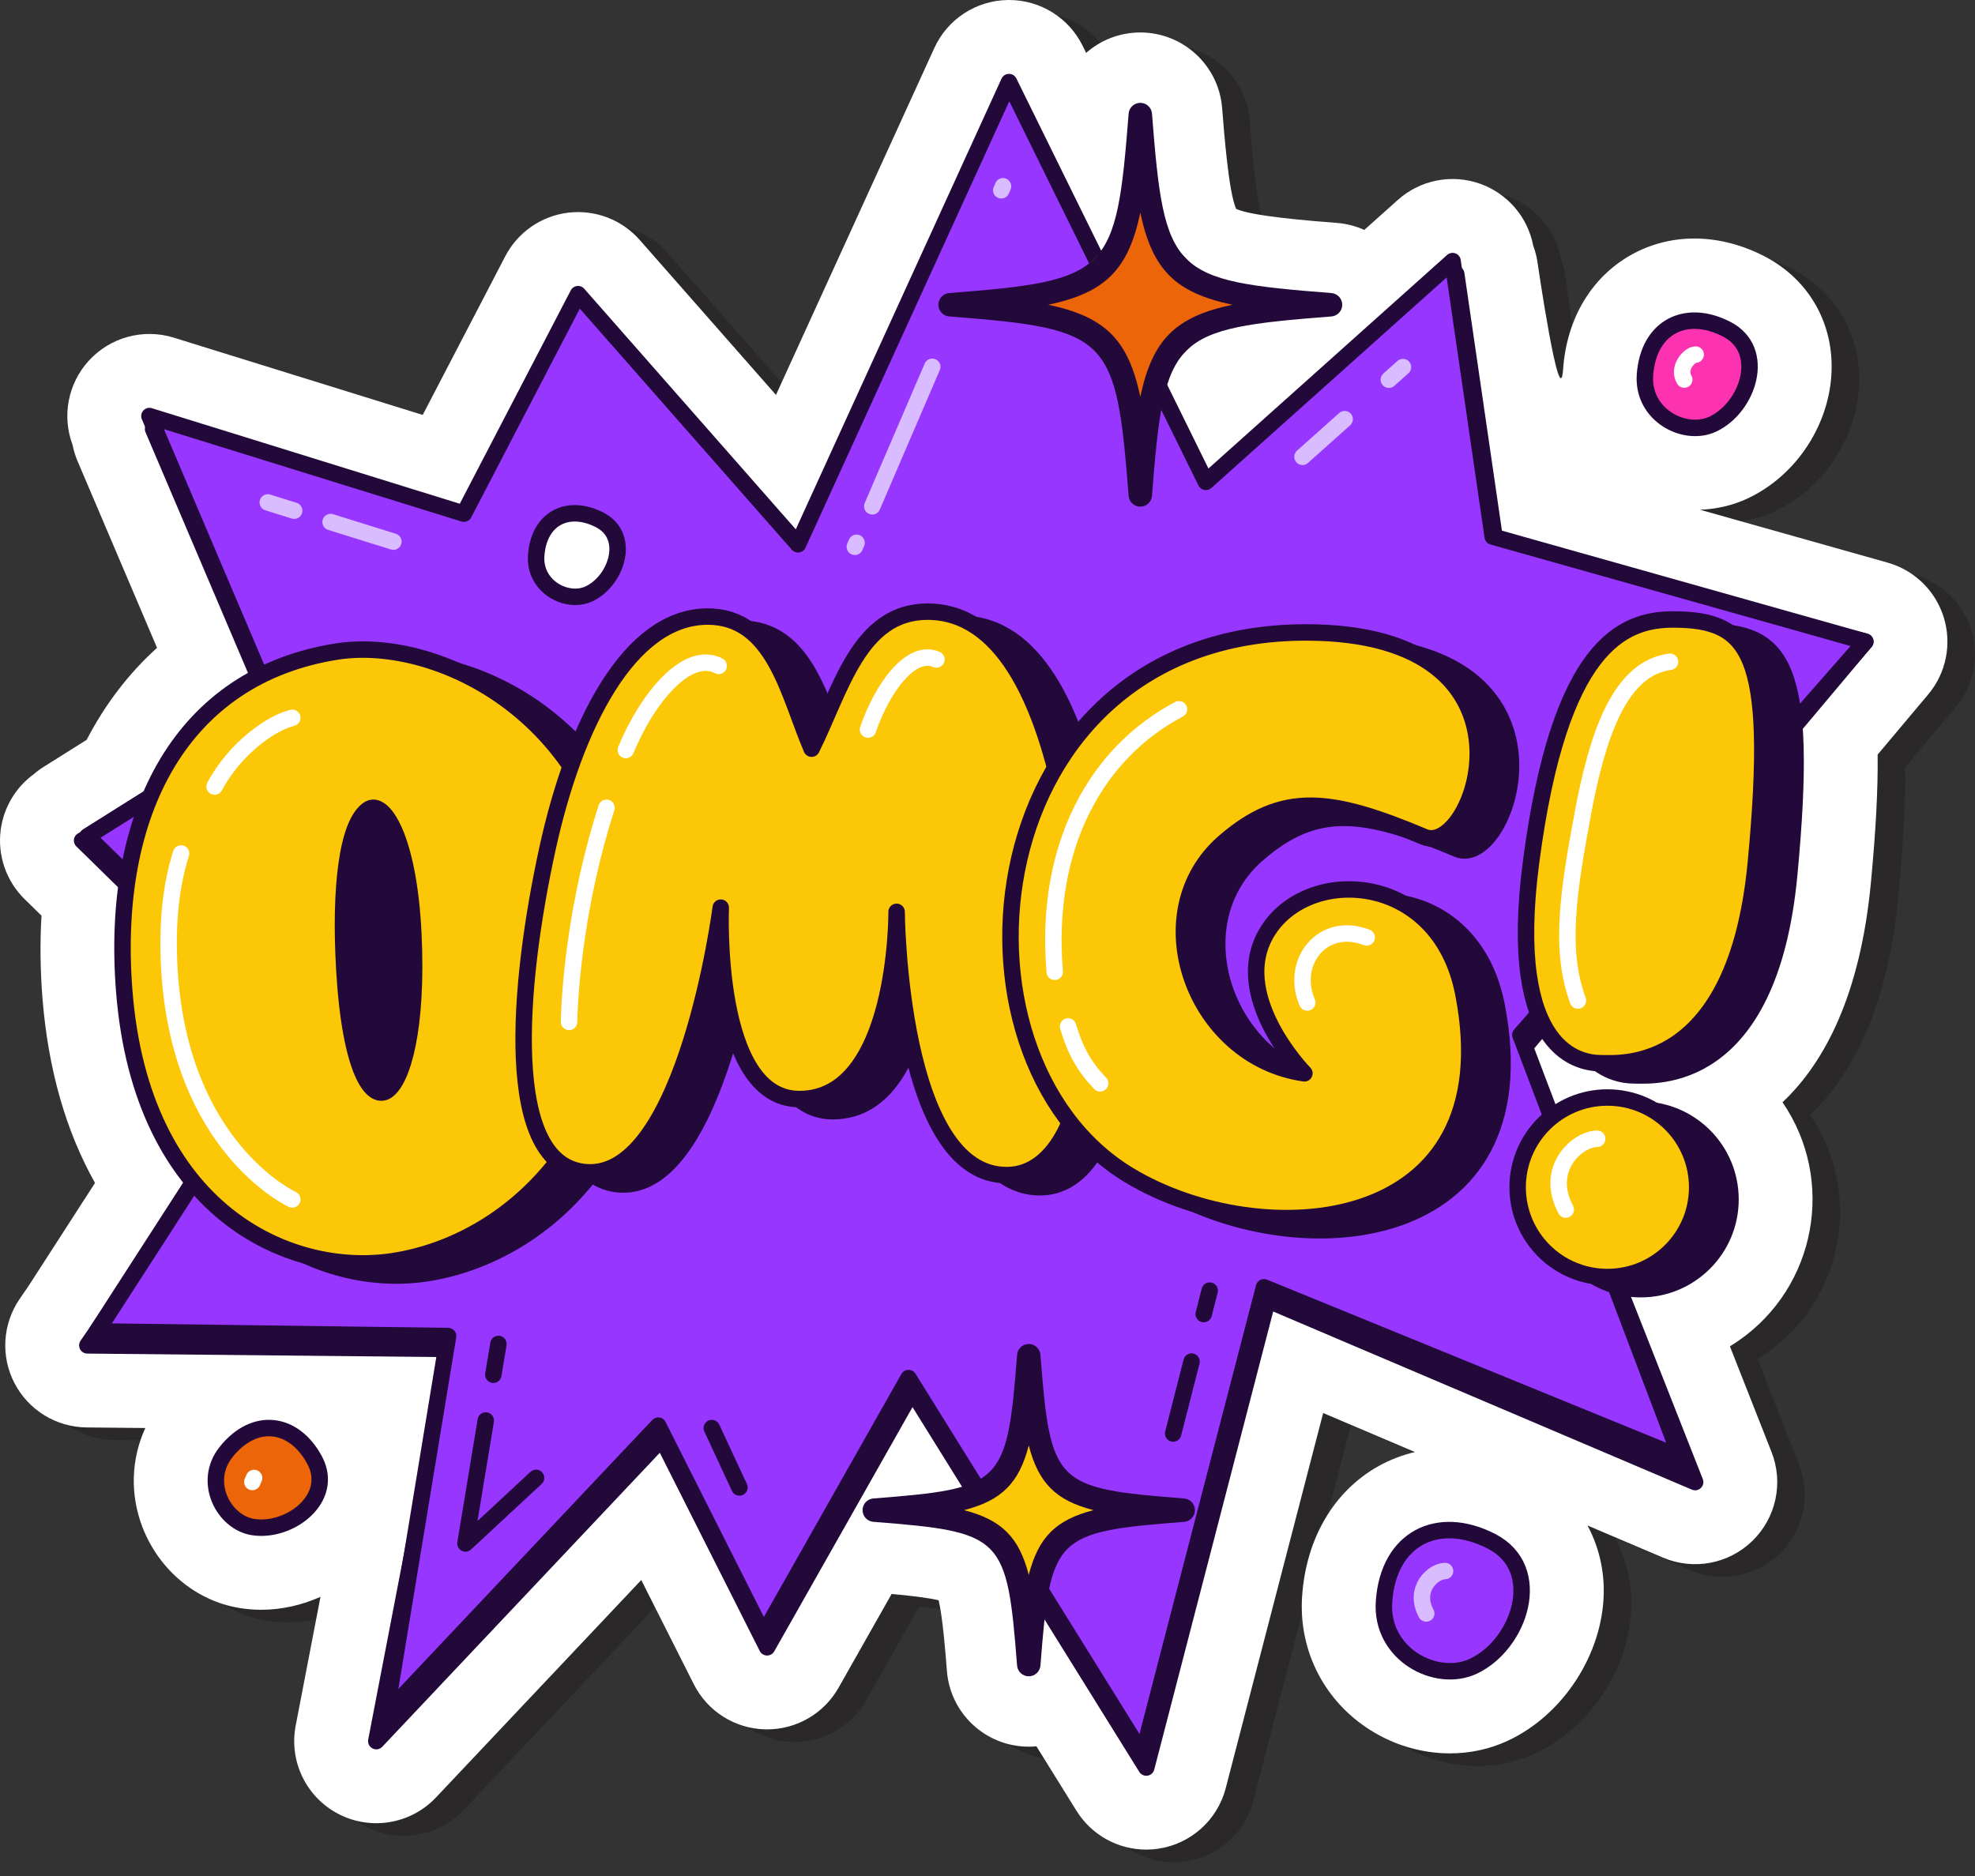<svg width="120" height="114" viewBox="0 0 120 114" fill="none" xmlns="http://www.w3.org/2000/svg">
<rect x="0" y="0" width="120" height="114" fill="#333333" stroke="none"/>
<g clip-path="url(#clip0_8095_13449)">
<path opacity="0.5" d="M119.779 38.291C119.281 36.672 117.996 35.417 116.367 34.957L104.965 31.743C105.968 31.704 106.96 31.482 107.877 31.049C107.878 31.049 107.878 31.049 107.878 31.049C110.862 29.641 112.905 26.481 112.964 23.185C113.015 20.245 111.486 17.685 108.869 16.335C106.136 14.93 103.183 14.902 100.764 16.266C98.359 17.62 96.859 20.152 96.648 23.211C96.451 26.059 97.741 28.722 100.099 30.333C100.14 30.361 100.185 30.379 100.226 30.407L96.953 29.484L95.093 16.699C95.041 16.353 94.955 16.02 94.834 15.702C94.507 13.978 93.294 12.546 91.635 11.944C89.906 11.317 87.977 11.69 86.607 12.916L84.57 14.74C84.056 14.508 83.495 14.36 82.904 14.314C81.344 14.192 77.776 13.914 76.783 13.463C76.332 12.47 76.055 8.902 75.933 7.341C75.731 4.745 73.564 2.741 70.96 2.741C69.704 2.741 68.549 3.207 67.668 3.981L67.457 3.552C66.618 1.845 64.881 0.767 62.982 0.767C62.959 0.767 62.934 0.767 62.909 0.768C60.983 0.796 59.244 1.932 58.445 3.684L48.823 24.765L40.545 15.35C39.459 14.114 37.834 13.495 36.197 13.692C34.563 13.89 33.133 14.882 32.373 16.342L27.36 25.981L12.234 21.286C10.376 20.71 8.358 21.263 7.054 22.704C5.8 24.091 5.431 26.057 6.083 27.797C6.15 28.133 6.25 28.466 6.388 28.788L11.217 40.134C9.502 41.681 8.062 43.562 6.941 45.724L4.329 47.366C4.12 47.498 3.923 47.644 3.739 47.803C2.638 48.6 1.903 49.818 1.72 51.181C1.51 52.74 2.05 54.308 3.174 55.409L4.196 56.41C4.101 58.039 4.12 59.712 4.254 61.411C4.596 65.719 5.668 69.484 7.448 72.653L3.412 78.91L2.872 79.697C1.828 81.216 1.707 83.187 2.558 84.823C3.408 86.458 5.09 87.49 6.934 87.509L10.504 87.544C9.645 89.424 9.563 91.569 10.33 93.567C11.33 96.164 13.587 98.047 16.217 98.48C16.663 98.554 17.111 98.59 17.559 98.59C18.794 98.59 20.019 98.305 21.147 97.804L19.641 105.628C19.221 107.806 20.291 110 22.264 111.011C24.236 112.021 26.644 111.608 28.165 109.995L40.638 96.782L43.831 103.115C44.659 104.758 46.325 105.812 48.165 105.856C48.205 105.857 48.245 105.858 48.284 105.858C50.078 105.858 51.739 104.893 52.625 103.327L55.85 97.629C56.87 97.722 58.036 97.851 58.706 98.012C58.955 99.048 59.129 101.274 59.209 102.308C59.411 104.904 61.577 106.908 64.182 106.909C64.339 106.909 64.494 106.902 64.648 106.887L67.085 110.809C68.004 112.287 69.614 113.164 71.32 113.164C71.569 113.164 71.821 113.145 72.072 113.107C74.044 112.807 75.649 111.361 76.15 109.43L82.07 86.633L87.643 89.004C86.866 89.19 86.116 89.476 85.409 89.874C82.714 91.392 81.032 94.263 80.792 97.748C80.571 100.933 82.013 103.911 84.649 105.712C86.201 106.773 87.997 107.316 89.772 107.316C90.997 107.316 92.212 107.057 93.326 106.531C96.671 104.953 99.052 101.272 99.117 97.579C99.144 96.088 98.787 94.694 98.131 93.467L102.719 95.42C104.566 96.208 106.711 95.807 108.151 94.404C109.592 93.002 110.049 90.872 109.313 89.001L106.783 82.58C106.968 82.468 107.149 82.35 107.329 82.225C112.034 78.951 113.216 72.474 109.98 67.75C112.528 65.34 114.703 61.254 115.352 54.386C115.65 51.232 115.785 48.705 115.76 46.622L118.831 42.967C119.921 41.67 120.277 39.909 119.779 38.291Z" fill="#231F20"/>
<path d="M118.104 37.523C117.606 35.905 116.321 34.649 114.691 34.19L103.29 30.975C104.293 30.937 105.285 30.715 106.202 30.282C106.203 30.281 106.203 30.281 106.203 30.281C109.187 28.874 111.23 25.714 111.289 22.418C111.34 19.477 109.811 16.917 107.194 15.568C104.461 14.162 101.508 14.135 99.089 15.498C96.684 16.853 95.183 19.385 94.973 22.444C94.776 25.292 93.417 15.932 93.417 15.932C93.366 15.586 93.28 15.253 93.159 14.935C92.832 13.211 91.619 11.779 89.96 11.177C88.23 10.55 86.302 10.923 84.932 12.149L82.894 13.972C82.381 13.741 81.82 13.592 81.229 13.546C79.668 13.425 76.102 13.147 75.108 12.696C74.657 11.702 74.38 8.135 74.257 6.574C74.056 3.978 71.889 1.973 69.285 1.973C68.029 1.973 66.874 2.44 65.993 3.214L65.782 2.785C64.942 1.078 63.206 0 61.307 0C61.284 0 61.259 0 61.234 0.001C59.307 0.029 57.569 1.164 56.77 2.917L47.148 23.998L38.87 14.583C37.784 13.347 36.159 12.728 34.522 12.924C32.888 13.123 31.457 14.114 30.698 15.575L25.684 25.214L10.559 20.518C8.701 19.943 6.683 20.496 5.379 21.937C4.125 23.324 3.756 25.29 4.408 27.03C4.475 27.366 4.575 27.698 4.712 28.021L9.542 39.367C7.827 40.913 6.387 42.794 5.266 44.957L2.654 46.599C2.445 46.73 2.248 46.876 2.064 47.036C0.963 47.833 0.228 49.05 0.045 50.413C-0.166 51.973 0.374 53.541 1.499 54.642L2.521 55.642C2.426 57.271 2.445 58.945 2.579 60.644C2.921 64.951 3.993 68.717 5.773 71.885L1.737 78.142L1.197 78.929C0.153 80.449 0.032 82.42 0.882 84.055C1.733 85.69 3.415 86.723 5.259 86.742L8.829 86.777C7.97 88.657 7.887 90.801 8.655 92.8C9.655 95.397 11.912 97.279 14.542 97.713C14.988 97.787 15.436 97.822 15.884 97.822C17.119 97.822 18.344 97.538 19.472 97.037L17.966 104.861C17.546 107.039 18.616 109.232 20.589 110.243C22.561 111.254 24.969 110.84 26.49 109.227L38.963 96.014L42.156 102.348C42.984 103.991 44.65 105.045 46.49 105.089C46.53 105.09 46.57 105.09 46.609 105.09C48.403 105.09 50.063 104.126 50.95 102.56L54.175 96.861C55.195 96.954 56.361 97.084 57.031 97.245C57.28 98.281 57.454 100.507 57.534 101.54C57.736 104.137 59.902 106.141 62.507 106.141C62.664 106.141 62.819 106.134 62.973 106.12L65.41 110.042C66.329 111.52 67.939 112.396 69.645 112.396C69.894 112.396 70.146 112.378 70.397 112.339C72.369 112.039 73.974 110.593 74.475 108.662L80.395 85.866L85.968 88.237C85.191 88.422 84.441 88.708 83.734 89.106C81.039 90.625 79.357 93.496 79.117 96.98C78.896 100.166 80.338 103.143 82.974 104.945C84.526 106.006 86.322 106.548 88.097 106.548C89.322 106.548 90.537 106.289 91.651 105.763C94.996 104.186 97.377 100.505 97.442 96.812C97.468 95.32 97.111 93.926 96.456 92.7L101.044 94.653C102.891 95.441 105.036 95.039 106.476 93.636C107.916 92.234 108.374 90.104 107.638 88.234L105.108 81.813C105.293 81.7 105.474 81.583 105.654 81.458C110.359 78.183 111.541 71.706 108.305 66.983C110.853 64.572 113.028 60.487 113.677 53.619C113.975 50.465 114.11 47.938 114.085 45.855L117.156 42.199C118.246 40.903 118.602 39.142 118.104 37.523Z" fill="white"/>
<path d="M48.708 33.861L61.529 5.773L73.489 30.068L88.48 16.651L90.918 33.392L113.337 38.991L92.598 63.672L102.996 90.063L77.02 79.01L69.647 107.409L55.424 84.527L46.608 100.102L40.215 87.42L22.863 105.804L27.449 81.973L5.307 81.754L17.778 63.604L4.988 51.077L17.081 44.347L9.301 26.068L28.408 31.999L35.344 18.662L48.708 33.861Z" fill="#22093A" stroke="#22093A" stroke-miterlimit="10" stroke-linecap="round" stroke-linejoin="round"/>
<path d="M48.486 33.076L61.306 4.988L73.267 29.282L88.258 15.866L90.696 32.607L113.337 38.991L92.376 62.887L102.109 88.567L76.798 78.225L69.424 106.623L55.202 83.742L46.386 99.317L39.993 86.634L23.444 104.168L27.227 81.188L5.889 80.907L17.556 62.819L5.307 50.822L16.859 43.562L9.079 25.282L28.186 31.213L35.122 17.876L48.486 33.076Z" fill="#9736FF" stroke="#22093A" stroke-miterlimit="10" stroke-linecap="round" stroke-linejoin="round"/>
<path d="M22.476 40.334C28.863 39.326 39.249 44.613 39.83 57.167C40.411 69.72 32.867 76.329 25.875 77.38C19.565 78.328 10.635 74.324 9.575 60.988C8.706 50.062 13.096 41.814 22.476 40.334Z" fill="#22093A" stroke="#22093A" stroke-miterlimit="10" stroke-linecap="round" stroke-linejoin="round"/>
<path d="M24.427 49.908C25.308 49.341 26.852 51.631 27.136 57.446C27.419 63.26 26.466 66.443 25.501 67.04C24.63 67.579 23.311 65.861 22.948 59.691C22.65 54.636 23.134 50.741 24.427 49.908Z" fill="#22093A" stroke="#22093A" stroke-miterlimit="10" stroke-linecap="round" stroke-linejoin="round"/>
<path d="M58.378 37.908C54.205 37.908 53.102 42.701 51.336 46.234C49.919 42.928 49.057 38.163 44.972 38.206C40.249 38.256 36.934 44.783 35.289 52.306C33.505 60.467 32.475 71.651 37.681 71.974C43.683 72.347 45.816 55.895 45.816 55.895C45.816 55.895 45.322 67.506 50.583 67.525C56.589 67.547 56.5 56.149 56.5 56.149C56.5 56.149 56.62 72.242 63.245 72.146C66.273 72.103 67.911 68.11 67.933 63.946C67.956 59.441 67.452 37.908 58.378 37.908Z" fill="#22093A" stroke="#22093A" stroke-miterlimit="10" stroke-linecap="round" stroke-linejoin="round"/>
<path d="M88.557 51.595C91.642 52.894 96.462 39.17 81.374 39.17C61.308 39.17 58.573 64.856 70.616 72.147C78.726 77.055 93.834 75.934 90.93 61.088C89.506 53.807 81.711 53.297 79.12 57.209C76.53 61.121 81.279 65.961 81.279 65.961C74.57 65.019 71.41 56.238 76.406 51.908C79.952 48.835 82.855 49.195 88.557 51.595Z" fill="#22093A" stroke="#22093A" stroke-miterlimit="10" stroke-linecap="round" stroke-linejoin="round"/>
<path d="M103.714 38.382C100.602 38.371 96.779 39.962 95.054 53.101C93.514 64.832 98.123 65.344 99.315 65.348C100.507 65.352 107.5 65.979 108.711 53.149C109.922 40.319 108.325 38.398 103.714 38.382Z" fill="#22093A" stroke="#22093A" stroke-miterlimit="10" stroke-linecap="round" stroke-linejoin="round"/>
<path d="M99.689 78.34C102.702 78.34 105.144 75.898 105.144 72.886C105.144 69.873 102.702 67.431 99.689 67.431C96.677 67.431 94.235 69.873 94.235 72.886C94.235 75.898 96.677 78.34 99.689 78.34Z" fill="#22093A" stroke="#22093A" stroke-miterlimit="10" stroke-linecap="round" stroke-linejoin="round"/>
<path d="M20.453 39.595C26.839 38.588 37.225 43.875 37.806 56.428C38.387 68.981 30.843 75.591 23.851 76.641C17.541 77.59 8.611 73.585 7.551 60.249C6.682 49.324 11.072 41.075 20.453 39.595Z" fill="#FCC707" stroke="#22093A" stroke-miterlimit="10" stroke-linecap="round" stroke-linejoin="round"/>
<path d="M22.404 49.17C23.284 48.602 24.828 50.893 25.112 56.707C25.395 62.521 24.442 65.705 23.477 66.302C22.606 66.84 21.287 65.122 20.924 58.952C20.626 53.898 21.11 50.003 22.404 49.17Z" fill="#22093A" stroke="#22093A" stroke-miterlimit="10" stroke-linecap="round" stroke-linejoin="round"/>
<path d="M56.354 37.169C52.181 37.169 51.078 41.963 49.312 45.496C47.895 42.189 47.033 37.424 42.948 37.467C38.225 37.517 34.91 44.045 33.265 51.567C31.481 59.728 30.451 70.912 35.657 71.236C41.659 71.609 43.792 55.156 43.792 55.156C43.792 55.156 43.298 66.767 48.559 66.787C54.565 66.809 54.477 55.41 54.477 55.41C54.477 55.41 54.596 71.503 61.221 71.408C64.249 71.364 65.887 67.372 65.909 63.207C65.932 58.702 65.428 37.17 56.354 37.169Z" fill="#FCC707" stroke="#22093A" stroke-miterlimit="10" stroke-linecap="round" stroke-linejoin="round"/>
<path d="M86.533 50.857C89.618 52.156 94.438 38.432 79.35 38.432C59.284 38.431 56.549 64.118 68.592 71.408C76.702 76.317 91.81 75.196 88.906 60.349C87.482 53.068 79.687 52.559 77.096 56.471C74.506 60.383 79.255 65.223 79.255 65.223C72.546 64.28 69.386 55.499 74.382 51.17C77.928 48.097 80.831 48.456 86.533 50.857Z" fill="#FCC707" stroke="#22093A" stroke-miterlimit="10" stroke-linecap="round" stroke-linejoin="round"/>
<path d="M101.69 37.644C98.578 37.633 94.755 39.224 93.03 52.363C91.49 64.094 96.099 64.605 97.291 64.609C98.483 64.614 105.476 65.24 106.687 52.41C107.898 39.581 106.301 37.66 101.69 37.644Z" fill="#FCC707" stroke="#22093A" stroke-miterlimit="10" stroke-linecap="round" stroke-linejoin="round"/>
<path d="M97.666 77.602C100.678 77.602 103.12 75.16 103.12 72.147C103.12 69.135 100.678 66.693 97.666 66.693C94.653 66.693 92.211 69.135 92.211 72.147C92.211 75.16 94.653 77.602 97.666 77.602Z" fill="#FCC707" stroke="#22093A" stroke-miterlimit="10" stroke-linecap="round" stroke-linejoin="round"/>
<path d="M13.738 88.233C12.289 90.05 13.588 92.501 15.354 92.792C17.575 93.158 20.365 91.065 19.119 88.734C17.873 86.403 15.472 86.059 13.738 88.233Z" fill="#EC6509" stroke="#22093A" stroke-miterlimit="10" stroke-linecap="round" stroke-linejoin="round"/>
<path d="M99.948 22.787C99.779 25.228 102.37 26.574 104.074 25.77C106.218 24.759 107.383 21.278 104.909 20.003C102.435 18.728 100.15 19.867 99.948 22.787Z" fill="#FD32B0" stroke="#22093A" stroke-miterlimit="10" stroke-linecap="round" stroke-linejoin="round"/>
<path d="M32.578 33.763C32.447 35.664 34.464 36.712 35.791 36.086C37.46 35.299 38.368 32.588 36.441 31.595C34.515 30.603 32.735 31.489 32.578 33.763Z" fill="white" stroke="#22093A" stroke-miterlimit="10" stroke-linecap="round" stroke-linejoin="round"/>
<path d="M84.092 97.326C83.87 100.538 87.28 102.31 89.523 101.252C92.345 99.921 93.878 95.339 90.622 93.661C87.366 91.983 84.357 93.482 84.092 97.326Z" fill="#9736FF" stroke="#22093A" stroke-miterlimit="10" stroke-linecap="round" stroke-linejoin="round"/>
<path d="M69.284 12.925L63.691 18.52L69.285 24.113L74.879 18.518L69.284 12.925Z" fill="#EC6509"/>
<path d="M62.507 87.836L58.574 91.768L62.506 95.701L66.439 91.769L62.507 87.836Z" fill="#FCC707"/>
<path d="M62.507 101.865C62.135 101.865 61.825 101.579 61.797 101.208C61.182 93.338 60.937 93.093 53.066 92.478C52.695 92.45 52.409 92.14 52.409 91.768C52.409 91.397 52.695 91.086 53.067 91.058C60.937 90.445 61.182 90.2 61.797 82.328C61.825 81.958 62.135 81.671 62.507 81.671C62.879 81.671 63.189 81.958 63.217 82.328C63.831 90.2 64.075 90.445 71.947 91.058C72.317 91.086 72.604 91.397 72.604 91.768C72.604 92.14 72.317 92.45 71.947 92.478C64.075 93.093 63.831 93.338 63.217 101.208C63.189 101.579 62.879 101.865 62.507 101.865ZM58.574 91.768C60.862 92.36 61.915 93.413 62.507 95.701C63.097 93.413 64.151 92.36 66.439 91.768C64.151 91.178 63.097 90.124 62.507 87.837C61.915 90.124 60.862 91.178 58.574 91.768Z" fill="#22093A"/>
<path d="M69.285 30.788C68.913 30.788 68.603 30.503 68.575 30.132C67.815 20.395 67.409 19.987 57.672 19.23C57.3 19.2 57.014 18.891 57.014 18.519C57.014 18.147 57.3 17.838 57.671 17.808C67.409 17.05 67.816 16.642 68.575 6.906C68.603 6.535 68.913 6.249 69.285 6.249C69.656 6.249 69.967 6.535 69.994 6.906C70.753 16.642 71.161 17.05 80.897 17.808C81.267 17.838 81.554 18.147 81.554 18.519C81.554 18.891 81.267 19.2 80.897 19.23C71.161 19.987 70.754 20.395 69.994 30.132C69.967 30.503 69.656 30.788 69.285 30.788ZM63.691 18.519C67.161 19.253 68.55 20.642 69.285 24.113C70.019 20.642 71.407 19.253 74.878 18.519C71.407 17.784 70.019 16.395 69.285 12.924C68.55 16.395 67.161 17.784 63.691 18.519Z" fill="#22093A"/>
<path d="M11.001 51.866C10.389 53.793 10.133 56.101 10.29 58.863C10.913 69.768 17.759 72.886 17.759 72.886" stroke="white" stroke-miterlimit="10" stroke-linecap="round" stroke-linejoin="round"/>
<path d="M17.759 43.621C16.514 43.913 14.282 45.455 13.039 47.796" stroke="white" stroke-miterlimit="10" stroke-linecap="round" stroke-linejoin="round"/>
<path d="M43.668 40.463C41.761 39.475 39.325 42.411 38.026 45.577" stroke="white" stroke-miterlimit="10" stroke-linecap="round" stroke-linejoin="round"/>
<path d="M36.849 49.086C35.049 54.669 34.617 59.946 34.576 62.097" stroke="white" stroke-miterlimit="10" stroke-linecap="round" stroke-linejoin="round"/>
<path d="M56.897 40.074C55.362 39.394 53.603 41.801 52.741 44.332" stroke="white" stroke-miterlimit="10" stroke-linecap="round" stroke-linejoin="round"/>
<path d="M71.634 43.101C66.682 45.709 63.435 51.327 64.085 59.053" stroke="white" stroke-miterlimit="10" stroke-linecap="round" stroke-linejoin="round"/>
<path d="M83.04 56.965C80.361 55.927 78.372 58.479 79.427 60.92" stroke="white" stroke-miterlimit="10" stroke-linecap="round" stroke-linejoin="round"/>
<path d="M97.043 69.2C95.881 69.2 93.796 70.986 95.135 73.502" stroke="white" stroke-miterlimit="10" stroke-linecap="round" stroke-linejoin="round"/>
<path d="M101.467 40.213C98.367 40.625 97.043 44.765 96.163 49.485C95.282 54.208 94.742 57.74 95.873 60.798" stroke="white" stroke-miterlimit="10" stroke-linecap="round" stroke-linejoin="round"/>
<path d="M64.896 62.376C65.343 63.883 65.909 64.857 66.845 65.831" stroke="white" stroke-miterlimit="10" stroke-linecap="round" stroke-linejoin="round"/>
<path d="M29.515 86.322L28.281 93.792L32.572 89.807" stroke="#22093A" stroke-miterlimit="10" stroke-linecap="round" stroke-linejoin="round"/>
<path d="M30.283 81.669L29.974 83.539" stroke="#22093A" stroke-miterlimit="10" stroke-linecap="round" stroke-linejoin="round"/>
<path d="M43.249 86.779L44.926 90.388" stroke="#22093A" stroke-miterlimit="10" stroke-linecap="round" stroke-linejoin="round"/>
<path d="M72.398 82.74L71.281 87.11" stroke="#22093A" stroke-miterlimit="10" stroke-linecap="round" stroke-linejoin="round"/>
<path d="M73.501 78.427L73.137 79.852" stroke="#22093A" stroke-miterlimit="10" stroke-linecap="round" stroke-linejoin="round"/>
<path d="M84.387 23.072L85.245 22.306" stroke="#D9BBFF" stroke-miterlimit="10" stroke-linecap="round" stroke-linejoin="round"/>
<path d="M79.139 27.759L81.7 25.472" stroke="#D9BBFF" stroke-miterlimit="10" stroke-linecap="round" stroke-linejoin="round"/>
<path d="M103.029 21.548C102.65 21.548 101.908 22.36 102.333 23.064" stroke="white" stroke-miterlimit="10" stroke-linecap="round" stroke-linejoin="round"/>
<path d="M87.799 95.469C87.103 95.469 85.853 96.539 86.656 98.048" stroke="#D9BBFF" stroke-miterlimit="10" stroke-linecap="round" stroke-linejoin="round"/>
<path d="M20.086 31.723L23.901 32.913" stroke="#D9BBFF" stroke-miterlimit="10" stroke-linecap="round" stroke-linejoin="round"/>
<path d="M16.271 30.532L17.872 31.032" stroke="#D9BBFF" stroke-miterlimit="10" stroke-linecap="round" stroke-linejoin="round"/>
<path d="M52.998 30.767L56.642 22.291" stroke="#D9BBFF" stroke-miterlimit="10" stroke-linecap="round" stroke-linejoin="round"/>
<path d="M51.94 33.228L52.044 32.985" stroke="#D9BBFF" stroke-miterlimit="10" stroke-linecap="round" stroke-linejoin="round"/>
<path d="M60.837 11.563L60.942 11.32" stroke="#D9BBFF" stroke-miterlimit="10" stroke-linecap="round" stroke-linejoin="round"/>
<path d="M15.333 90.057L15.438 89.814" stroke="white" stroke-miterlimit="10" stroke-linecap="round" stroke-linejoin="round"/>
</g>
<defs>
<clipPath id="clip0_8095_13449">
<rect width="120" height="113.164" fill="white"/>
</clipPath>
</defs>
</svg>
